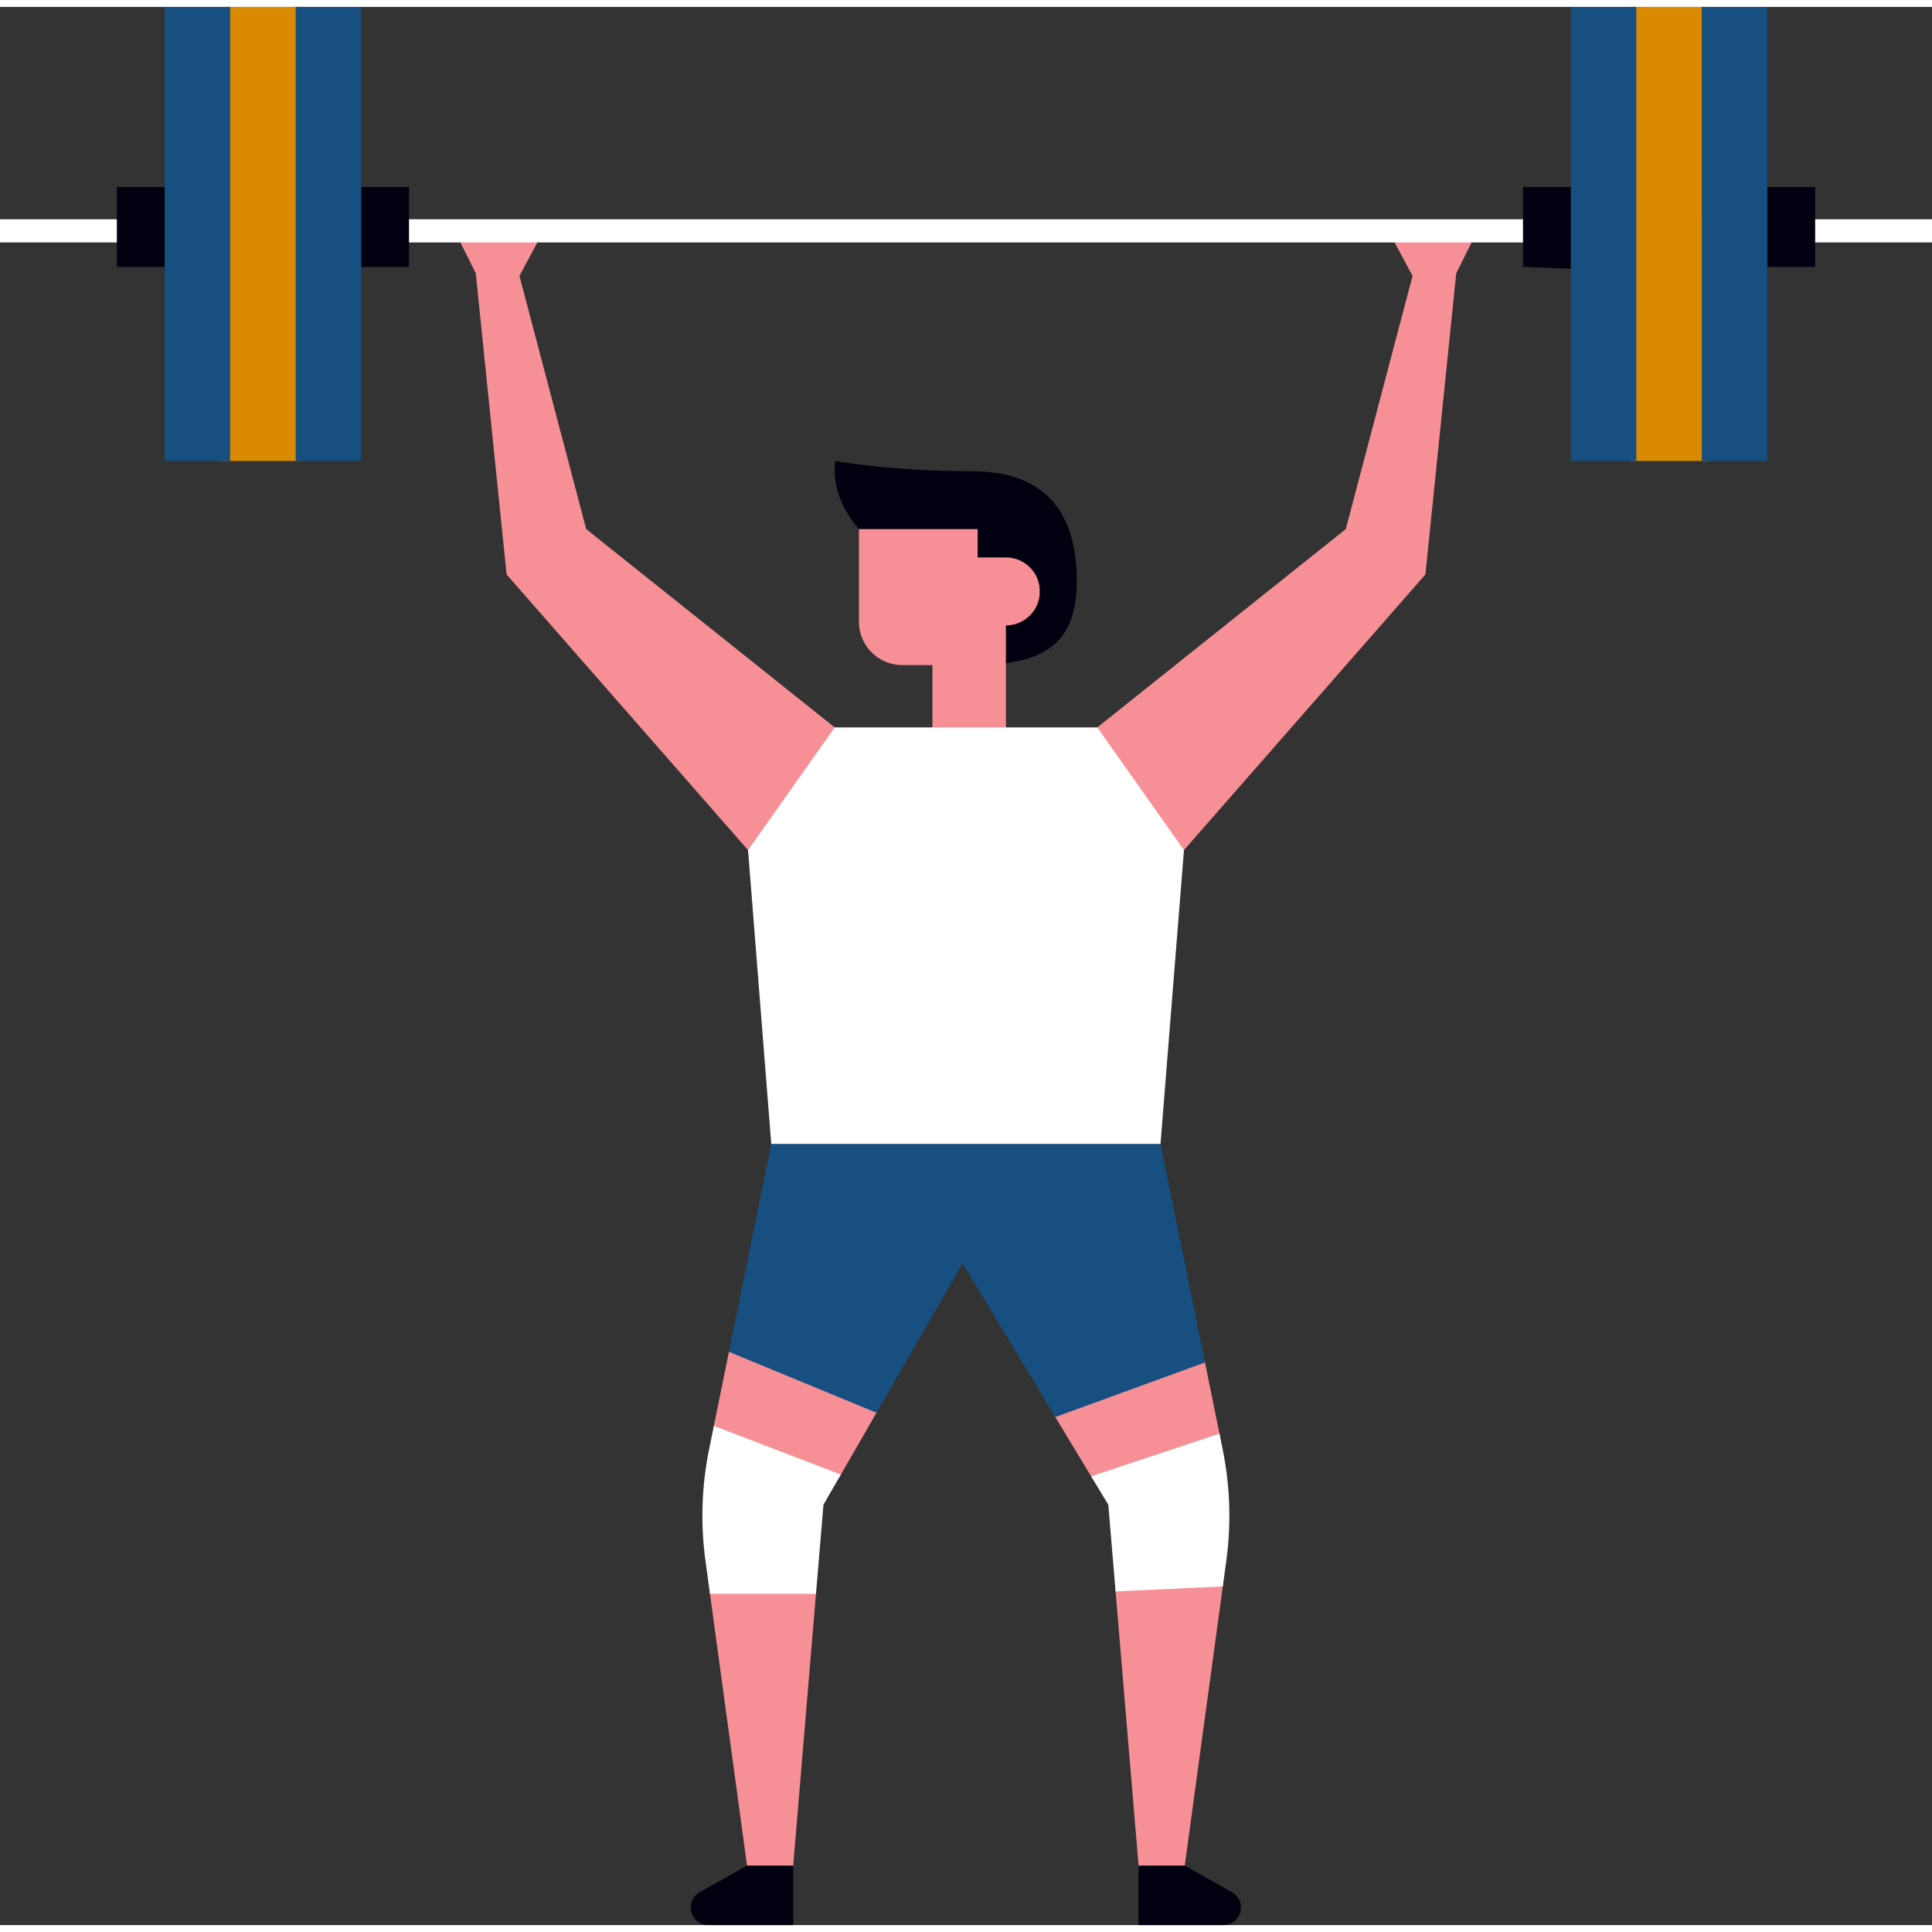 <svg preserveAspectRatio="xMidYMid meet" data-bbox="27.646 29.956 140.001 139" viewBox="27.646 29.956 140.001 139" height="200" width="200" xmlns="http://www.w3.org/2000/svg" data-type="color" role="presentation" aria-hidden="true" aria-label="">
    <rect x="27.646" y="29.956" width="140.001" height="139" fill="#333333" stroke="none"/>
    <g>
        <path fill="#FFFFFF" d="M36.54 45.345v1.679h-8.894v-1.679h8.894z" data-color="1"></path>
        <path fill="#000010" d="M36.114 45.345v3.45h4.157v-5.782h-4.157v2.332z" data-color="2"></path>
        <path fill="#D98A00" d="M43.628 45.345v17.513h5.863V29.956h-5.863v15.389z" data-color="3"></path>
        <path fill="#FFFFFF" d="M167.647 45.345v1.679h-8.895v-1.679h8.895z" data-color="1"></path>
        <path fill="#000010" d="M154.967 45.345v3.45h4.212v-5.782h-4.212v2.332z" data-color="2"></path>
        <path fill="#D98A00" d="M145.747 45.345v17.513h5.703V29.956h-5.703v15.389z" data-color="3"></path>
        <path fill="#F78F96" d="M66.589 47.023l-3.507-1.119-2.076 1.119 1.117 2.239 2.233 21.823 17.496 19.973 5.587-2.122.694-6.769-18.008-14.371-4.838-18.348 1.302-2.425z" data-color="4"></path>
        <path fill="#F78F96" d="M130.006 49.448l-4.839 18.348-18.008 14.371-.444 6.769 6.726 2.122 17.496-19.973 2.233-21.823 1.117-2.239-3.01-1.119-2.574 1.119 1.303 2.425z" data-color="4"></path>
        <path fill="#FFFFFF" d="M56.966 47.023h81.546l.359-1.678H56.966v1.678z" data-color="1"></path>
        <path fill="#000010" d="M138.009 45.345v3.45l3.892.145.594-1.772-.266-1.823v-2.332h-4.22v2.332z" data-color="2"></path>
        <path fill="#000010" d="M57.284 47.023v-4.01h-3.995l-.04 2.332v1.678l-.84 1.772h4.875v-1.772z" data-color="2"></path>
        <path fill="#F78F96" d="M91.211 131.741l-10.72-4.436-1.133 5.564 9.12 3.612 2.733-4.74z" data-color="4"></path>
        <path fill="#F78F96" d="M86.788 144.802h-7.715l2.731 20.026h3.305l1.679-20.026z" data-color="4"></path>
        <path fill="#F78F96" d="M114.937 128.05l-10.896 3.962 2.784 4.607 9.223-3.112-1.111-5.457z" data-color="4"></path>
        <path fill="#F78F96" d="M110.18 164.981h3.272l2.833-20.782-7.823.303 1.718 20.479z" data-color="4"></path>
        <path fill="#164F80" d="M83.548 112.285l-3.08 15.129 10.692 4.415 6.235-10.818 6.724 11.129 10.845-3.955-3.337-16.401-28.079.501z" data-color="5"></path>
        <path fill="#164F80" d="M39.58 43.013v19.845h4.746V29.956H39.58v13.057z" data-color="5"></path>
        <path fill="#164F80" d="M49.072 45.345v17.513h4.746V29.956h-4.746v15.389z" data-color="5"></path>
        <path fill="#164F80" d="M141.475 43.013v19.845h4.746V29.956h-4.746v13.057z" data-color="5"></path>
        <path fill="#164F80" d="M150.966 45.345v17.513h4.746V29.956h-4.746v15.389z" data-color="5"></path>
        <path d="M78.359 166.573c-1.14.642-.685 2.383.623 2.383h6.143v-4.311h-3.346l-3.42 1.928z" fill="#000010" data-color="2"></path>
        <path d="M116.917 166.573l-3.42-1.928h-3.346v4.311h6.142c1.309 0 1.764-1.741.624-2.383z" fill="#000010" data-color="2"></path>
        <path d="M79.031 134.478a24.171 24.171 0 0 0-.264 8.079l.326 2.392h7.683l.541-6.454 1.259-2.185-9.2-3.531-.345 1.699z" fill="#FFFFFF" data-color="1"></path>
        <path d="M116.015 133.343l-9.299 3.094 1.243 2.058.527 6.286 7.77-.367.253-1.857a24.17 24.17 0 0 0-.264-8.079l-.23-1.135z" fill="#FFFFFF" data-color="1"></path>
        <path d="M89.888 66.981v7.521a3.144 3.144 0 0 0 3.141 3.148h2.185v4.517l2.432 4.726 2.894-4.726v-4.661l1.236-1.791c1.357 0 1.222-2.042 1.222-3.403 0-1.361-.904-3.608-2.261-3.608l-.56-1.522-1.879-.521-8.41.32z" fill="#F78F96" data-color="4"></path>
        <path fill="#FFFFFF" d="M113.441 91.058l-6.282-8.891H88.133l-6.281 8.891 1.683 21.288h28.206l1.7-21.288z" data-color="1"></path>
        <path d="M98.082 63.604c-5.915 0-9.904-.746-9.904-.746-.372 2.798 1.71 4.938 1.71 4.938h8.604v2.053h2.048a2.461 2.461 0 0 1 2.458 2.464 2.461 2.461 0 0 1-2.458 2.464v2.73c3.423-.454 5.158-2.082 5.132-6.068-.027-4.122-1.675-7.835-7.59-7.835z" fill="#000010" data-color="2"></path>
    </g>
</svg>